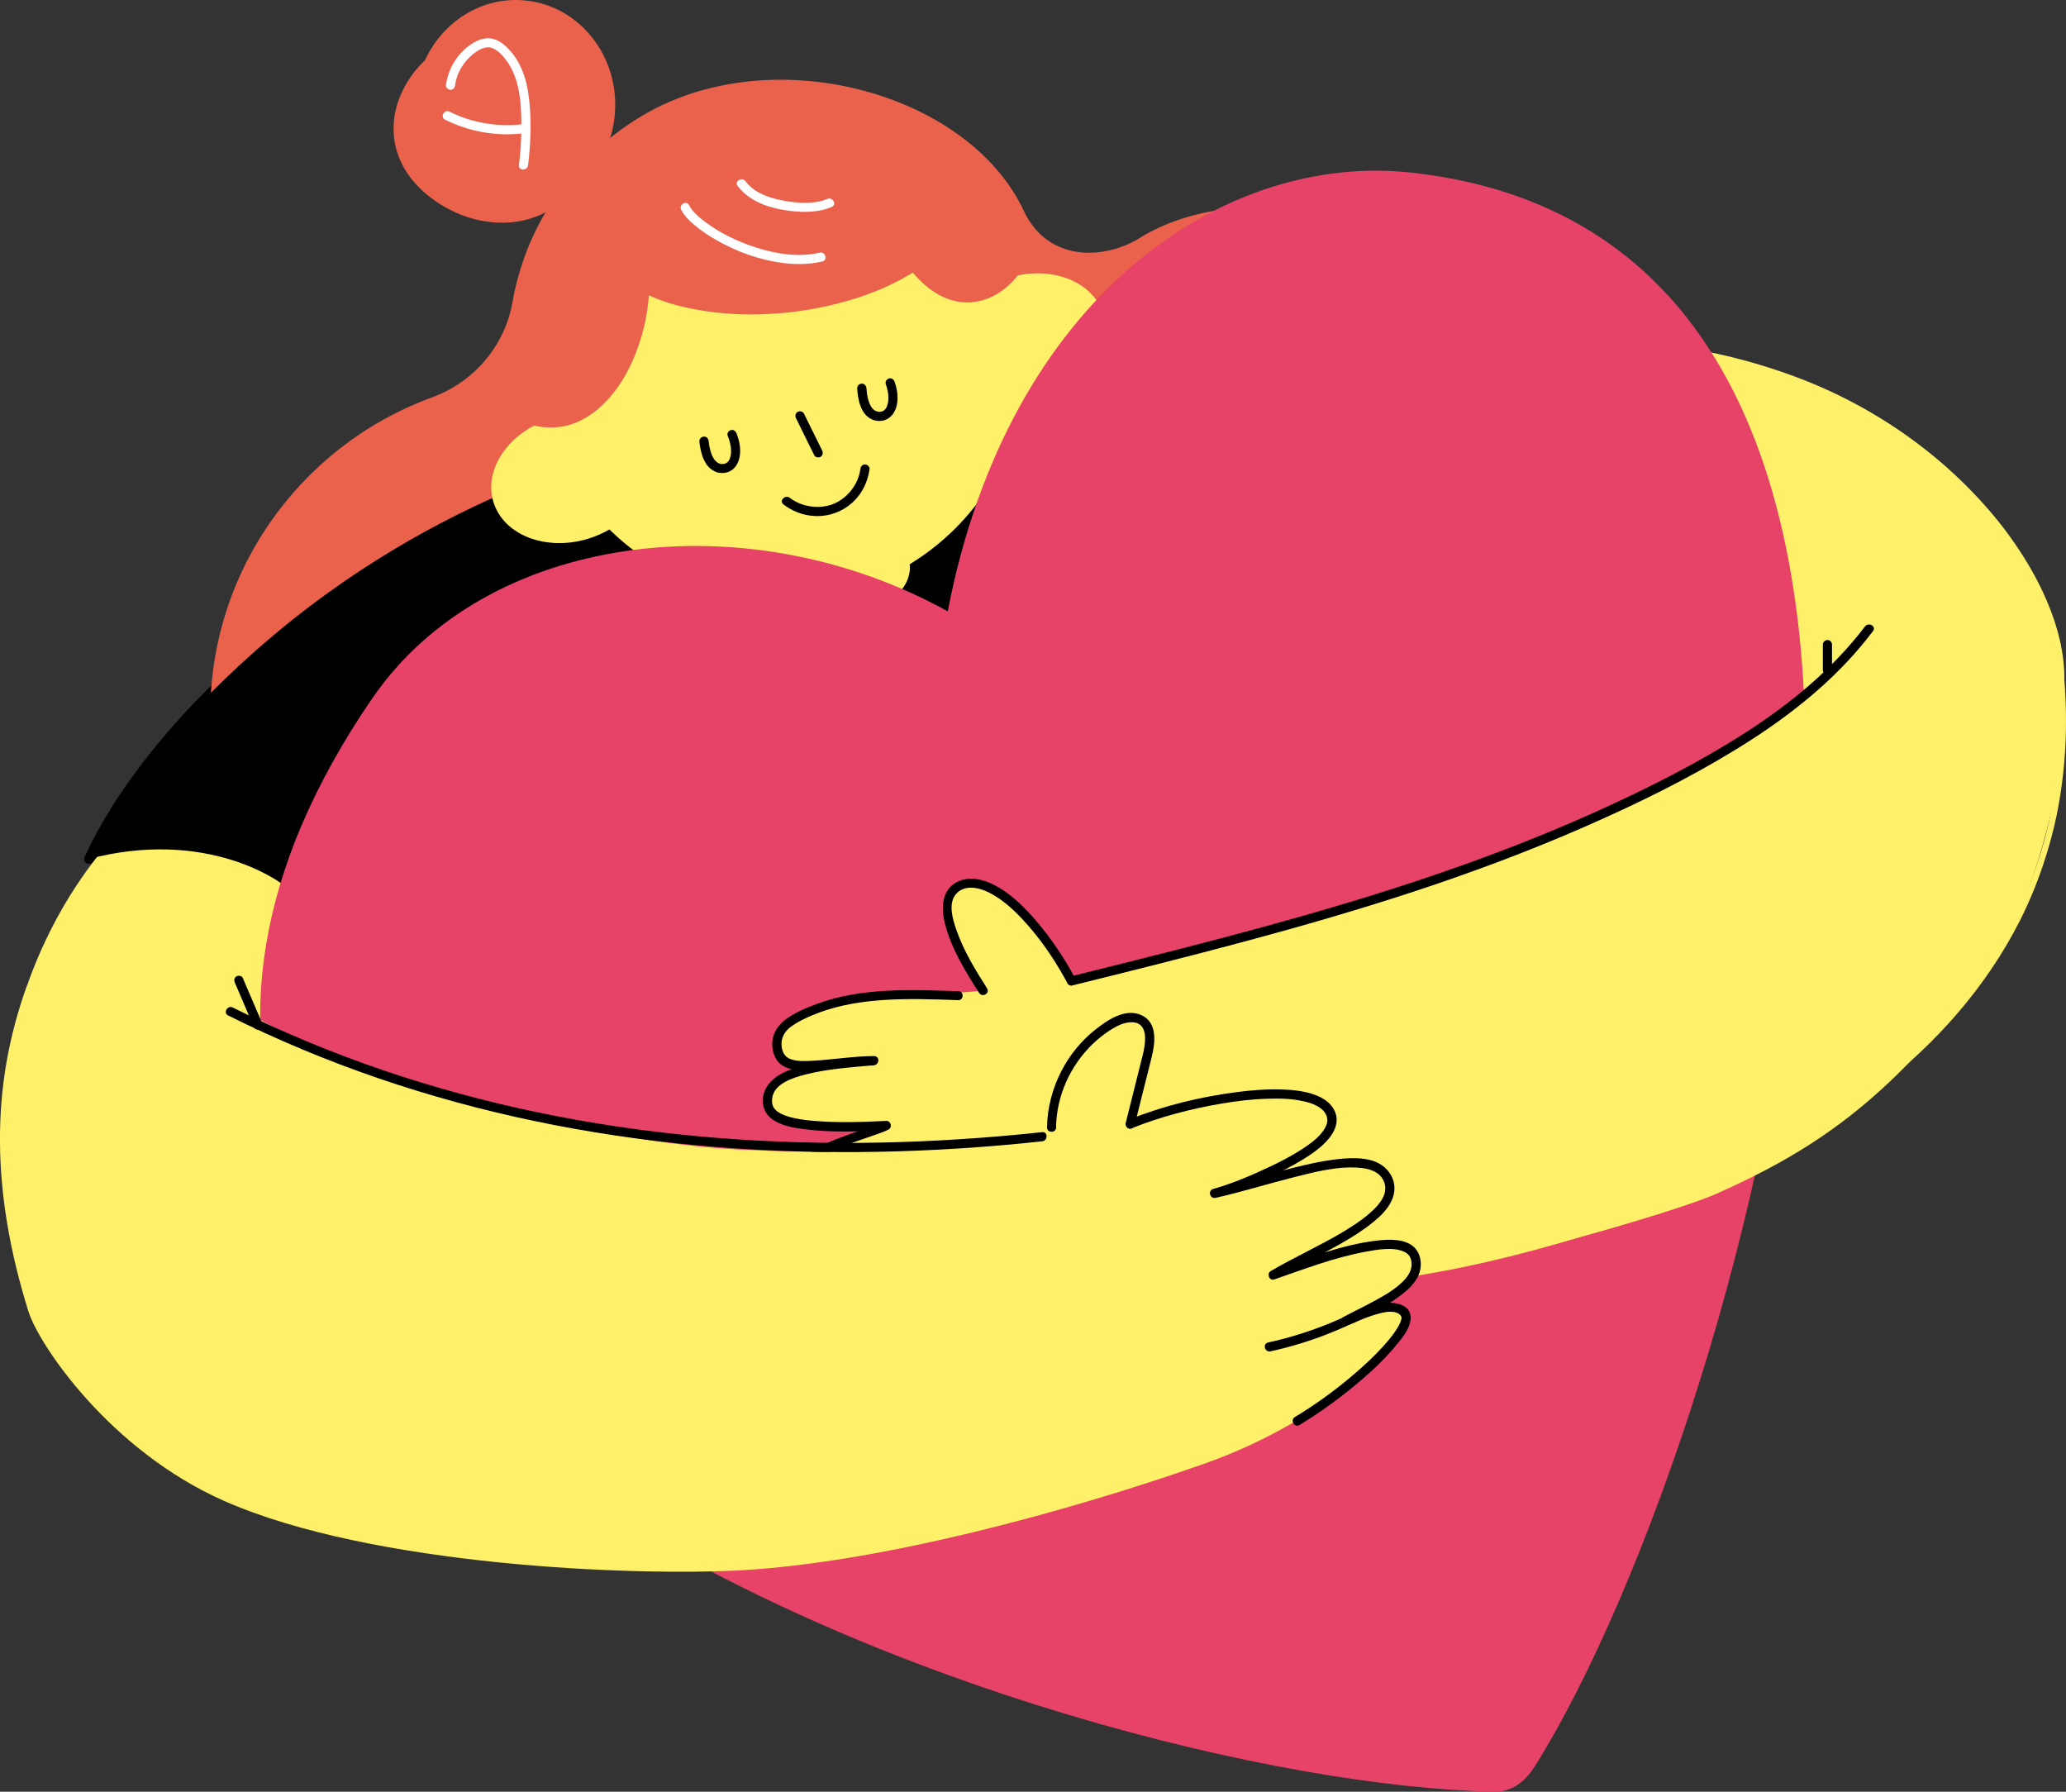 <?xml version="1.0" encoding="UTF-8"?>
<svg id="_レイヤー_2" data-name="レイヤー 2" xmlns="http://www.w3.org/2000/svg" viewBox="0 0 338.43 293.44">
  <rect x="0" y="0" width="338.43" height="293.44" fill="#333333" stroke="none"/>
  <defs>
    <style>
      .cls-1 {
        fill: #fff;
      }

      .cls-2 {
        fill: #fff069;
      }

      .cls-3 {
        stroke: #ea624b;
        stroke-miterlimit: 10;
        stroke-width: 1.5px;
      }

      .cls-3, .cls-4 {
        fill: #ea624b;
      }

      .cls-5 {
        fill: #e74268;
      }
    </style>
  </defs>
  <g id="_レイヤー_14" data-name="レイヤー 14">
    <g>
      <g>
        <path d="m14.53,141.43c9.55-1.17,19.96-2.4,28.78,2.39,2.14,1.16,4.06,2.65,5.68,4.47.64.72,1.7-.34,1.06-1.06-6.53-7.36-16.94-8.81-26.25-8.24-3.1.19-6.19.57-9.28.94-.95.12-.96,1.62,0,1.5h0Z"/>
        <path d="m15.18,141.06c4.69-10.09,11.76-18.95,19.58-26.79,8.5-8.53,18.08-15.99,28.25-22.42,5.48-3.46,11.15-6.62,17-9.41.87-.41.11-1.71-.76-1.3-10.75,5.12-20.93,11.48-30.36,18.75s-18.15,15.47-25.41,24.89c-3.72,4.83-7.03,9.98-9.6,15.51-.4.87.89,1.63,1.3.76h0Z"/>
      </g>
      <g>
        <path d="m268.7,53.59c-2.89,6.88-3.74,14.5-2.53,21.86.16.95,1.6.55,1.45-.4-1.16-7.1-.25-14.44,2.53-21.07.16-.38-.17-.82-.52-.92-.43-.12-.77.15-.92.52h0Z"/>
        <path d="m180.67,59.35c4.15-1.98,8.63-3.29,13.09-4.39,5.74-1.42,11.59-2.44,17.45-3.19,6.5-.83,13.04-1.34,19.59-1.52s13-.04,19.46.57c5.78.54,11.57,1.46,17.14,3.12.61.18,1.22.38,1.83.58.92.31,1.31-1.14.4-1.45-5.45-1.82-11.15-2.84-16.84-3.49-6.48-.74-13.02-.98-19.54-.88-6.64.1-13.27.54-19.86,1.31-6.09.71-12.15,1.68-18.13,3.06-4.75,1.1-9.49,2.43-13.98,4.38-.45.2-.91.4-1.35.62-.87.42-.11,1.71.76,1.3h0Z"/>
      </g>
      <path class="cls-3" d="m213,36.48c-7.26-3.36-18.87-1.28-25.83,3.09-6.01,3.78-15.91,4.3-20.16-4.76-9.02-19.19-41.29-27.8-62.14-14.78-11.29,7.05-18.15,17.94-20.16,29.49-1.31,7.53-6.56,13.67-13.74,16.29-21.45,7.84-36.59,28.77-35.75,53.12.98,28.2,23.82,51.26,52.01,52.49,17.99.79,33.47-6.81,43.37-19.32,9.93-12.55,25.96-18.8,41.55-15.19,4.75,1.1,9.66,1.67,14.57,1.67,31.41,0,54.35-26.49,54.35-58.46,0-16.2-5.33-33.14-28.07-43.65Z"/>
      <path class="cls-3" d="m85.74.8c-6.7-.56-12.76,3.43-15.51,9.52-.79.73-1.53,1.56-2.19,2.48-4.4,6.19-3.96,14.06,3.51,19.37,7.05,5.01,16.01,4.65,20.69-.61,4.24-2.66,7.26-7.36,7.73-12.93.76-9.13-5.61-17.11-14.23-17.83Z"/>
      <ellipse class="cls-2" cx="38.33" cy="169.57" rx="50.88" ry="34.53" transform="translate(-132.06 135.04) rotate(-65.81)"/>
      <path class="cls-2" d="m268.37,131.11c-30.82-11.5-50-36.35-42.86-55.5,7.15-19.15,37.92-25.35,68.74-13.85,30.82,11.5,48.53,40.12,42.86,55.5-7.07,19.18-37.92,25.35-68.74,13.85Z"/>
      <path d="m82.45,80.77c-12.91,5.64-28.2,14.27-43.33,28.29-7.17,6.64-22.5,22.07-24.59,31.62,18.62-4.92,31.88,2.9,35,7.08,8.45,20.64,19.72,45.47,28.16,66.11.46,1.12,1,2.34,2.07,2.9,1.05.55,2.31.33,3.47.11,7.37-1.46,14.73-2.91,22.1-4.37,65.44-12.94,132.09-26.32,190.44-58.65-5.29-3.72-7.78-10.18-9.99-16.26-6.01-16.56-8.79-31.45-15.39-49.65-3.5-12.98-5.68-19.81-.71-34.62-10.82-3.26-28.45-4-42.04-3.71-28.69.6-39.95,6.67-64.5,12.5-28.02,6.66-57.49,8.52-80.69,18.66Z"/>
      <path class="cls-2" d="m180.74,51.48c-1.59-5.17-7.96-7.84-14.53-6.26-6.92-20.64-29.06-32.1-49.98-25.67-20.92,6.44-32.78,28.37-26.9,49.33-6.32,2.39-10.09,8.18-8.5,13.35,1.67,5.43,8.64,8.11,15.55,5.99,1.24-.38,2.39-.9,3.45-1.51,9.27,9.11,22.69,13.46,36.04,10.81,1.63,1.78,4.49,2.59,7.4,1.85,3.64-.92,6.07-3.94,5.76-6.97,9.71-5.91,16.35-15.63,18.52-26.53,1.21-.08,2.46-.31,3.7-.69,6.92-2.13,11.17-8.26,9.5-13.69Z"/>
      <g>
        <path d="m130.39,68.49c1,2.02,1.99,4.04,2.99,6.06.18.36.69.46,1.03.27.37-.22.45-.66.27-1.03-1-2.02-1.99-4.04-2.99-6.06-.18-.36-.69-.46-1.03-.27-.37.22-.45.66-.27,1.03h0Z"/>
        <path d="m140.94,76.83c-.33,2.43-2.01,4.64-4.25,5.63s-5.28.65-7.3-.92c-.75-.59-1.82.47-1.06,1.06,2.53,1.97,5.98,2.51,8.95,1.22s4.75-3.97,5.16-7c.05-.4-.38-.75-.75-.75-.45,0-.7.35-.75.75h0Z"/>
        <path d="m114.55,72.23c.21,1.89.75,4.29,2.74,5.06.58.23,1.25.24,1.85.06,1-.3,1.65-1.15,1.92-2.12.4-1.4.11-2.95-.42-4.27-.15-.38-.5-.64-.92-.52-.36.1-.68.54-.52.92.23.56.4,1.14.5,1.74.02.14.05.45.05.67,0,.12,0,.23,0,.35,0,.05,0,.1-.01.15,0,.05,0,.1-.01.15,0-.07.01-.07,0-.02-.03.2-.08.4-.14.6-.02.05-.04.1-.05.15.01-.03.06-.13,0,0-.05.1-.1.2-.16.29-.03.04-.05.08-.08.12.01-.02.1-.11.01-.02-.06.06-.12.12-.17.18-.03.03-.14.11,0,0-.03.02-.06.04-.09.06-.04.02-.08.05-.11.07-.02.01-.19.09-.08.04.1-.04-.09.03-.13.04-.06.02-.11.03-.17.04-.02,0-.05,0-.07.01-.12.03.1-.02.1-.01-.02.02-.16.01-.19.02-.06,0-.29.03-.34-.01,0,0,.21.04.09.01-.02,0-.05,0-.07-.01-.07-.02-.15-.03-.22-.06-.02,0-.14-.06-.14-.05.02-.03.18.09.05.02-.03-.02-.06-.03-.09-.05-.05-.03-.11-.06-.16-.09-.03-.02-.06-.04-.09-.06-.12-.07.12.11.01.01-.1-.1-.2-.19-.3-.29-.02-.02-.04-.05-.06-.07-.11-.12.07.1,0,.01-.05-.08-.11-.16-.17-.24-.11-.18-.2-.36-.29-.55-.02-.03-.07-.17-.01-.03-.03-.06-.05-.13-.07-.19-.04-.11-.08-.22-.11-.34-.18-.57-.29-1.18-.35-1.75-.05-.4-.31-.75-.75-.75-.37,0-.8.34-.75.75h0Z"/>
        <path d="m140.41,63.56c.11,1.8.53,4.26,2.39,5.11.63.29,1.33.35,2.01.17,1.01-.27,1.67-1.13,1.98-2.08.44-1.37.22-2.92-.25-4.25-.13-.38-.51-.64-.92-.52-.37.1-.66.54-.52.92.1.29.19.58.26.88s.12.59.14.81c.02.24.03.49.02.73,0,.11-.01.23-.02.34,0,.03-.03.19,0,.06-.01.07-.02.14-.04.21-.04.2-.1.39-.16.58s.04-.09,0,.02c-.02.05-.04.09-.07.14-.05.09-.1.17-.15.25-.02.03-.14.17-.02.03-.02.03-.05.06-.07.08-.06.07-.13.13-.2.19.12-.11,0,0-.06.04-.04.02-.08.04-.11.06-.16.1.1-.01-.04.02-.12.03-.24.06-.35.09-.11.03.09-.02.1-.01-.02,0-.09,0-.1.01-.06,0-.12,0-.18,0s-.12,0-.18,0c-.18,0,.13.03.02,0-.13-.03-.25-.06-.37-.1-.15-.04.16.08-.01,0-.06-.03-.12-.06-.17-.09-.05-.03-.09-.06-.14-.09-.05-.03-.14-.13.02.02-.03-.03-.07-.06-.1-.08-.1-.09-.19-.2-.28-.3-.11-.12.06.11.01.02-.02-.04-.05-.07-.07-.1-.05-.07-.1-.15-.14-.22-.05-.09-.1-.18-.14-.27-.02-.04-.04-.09-.06-.13.08.16-.01-.03-.02-.05-.09-.23-.16-.47-.23-.72-.16-.63-.22-1.11-.26-1.75-.03-.4-.33-.75-.75-.75-.39,0-.78.34-.75.75h0Z"/>
      </g>
      <g>
        <path class="cls-4" d="m95.96,34.27c-.5-8.59,12.12-16.31,28.19-17.24s31.36,5.27,31.74,13.87c.57,13.11-14.95,18.71-31.01,19.64-16.06.93-28.42-7.68-28.91-16.27Z"/>
        <path class="cls-4" d="m142.97,21.97c5.34-4.31,14.94.37,19.72,6.29,4.78,5.92,7.02,13.99.57,19.1-5.38,4.26-12.37-2.21-15.12-5.32-3.47-3.92-10.5-15.76-5.16-20.07Z"/>
        <path class="cls-4" d="m86.69,47.23c2.49-10.87,6.56-17.29,12.46-17.29,1.5,0,8.4,11.2,5.91,22.06-2.49,10.87-9.18,18.61-14.93,17.29-5.75-1.32-5.93-11.2-3.44-22.06Z"/>
      </g>
      <g>
        <path class="cls-4" d="m104.84,46.85c-.01,4.28-1.1,8.63-2.99,12.47-1.75,3.54-4.42,7.16-8.26,8.58-2.19.81-4.49.77-6.71.08-.92-.29-1.32,1.16-.4,1.45,2.14.67,4.43.8,6.61.21,2.06-.56,3.9-1.72,5.45-3.16,3.37-3.14,5.49-7.56,6.7-11.95.68-2.49,1.08-5.08,1.09-7.67,0-.97-1.5-.97-1.5,0h0Z"/>
        <path class="cls-4" d="m147.81,42.43c2.11,3.03,4.94,6.05,8.68,6.89,2.68.6,5.43-.1,7.63-1.7,1.23-.89,2.26-1.98,3.13-3.22.56-.79-.74-1.54-1.3-.76-1.28,1.81-3.09,3.37-5.23,4.04-2.48.78-5,.16-7.11-1.28-1.81-1.23-3.27-2.95-4.52-4.73-.55-.79-1.85-.04-1.3.76h0Z"/>
        <path class="cls-4" d="m100.06,39.6c-.94,6.54,6.92,9.53,11.98,10.69,8.64,1.98,18.07,1.44,26.57-.95,4.98-1.4,9.78-3.56,13.88-6.76.76-.59-.31-1.65-1.06-1.06-6.92,5.41-16.07,7.76-24.71,8.31-4.12.26-8.3.13-12.37-.6-3.24-.58-6.57-1.48-9.35-3.29-1.12-.72-2.15-1.64-2.81-2.74-.58-.99-.82-2.14-.67-3.2.06-.4-.1-.8-.52-.92-.35-.1-.86.12-.92.52h0Z"/>
      </g>
      <path class="cls-1" d="m111.59,34.37c.48.96,1.31,1.76,2.12,2.45,1.19,1.01,2.5,1.87,3.86,2.63,3.29,1.84,6.93,3.14,10.68,3.62,2.15.28,4.32.24,6.44-.24.94-.21.54-1.66-.4-1.45-3.49.79-7.16.22-10.53-.87-3.03-.98-6.03-2.43-8.55-4.4-.89-.7-1.83-1.5-2.33-2.5-.43-.86-1.72-.11-1.3.76h0Z"/>
      <path class="cls-1" d="m120.84,30.45c1.75,2.37,4.73,3.47,7.54,3.94,2.55.42,5.47.54,7.88-.51.88-.39.12-1.68-.76-1.3-1.98.87-4.63.71-6.73.36-2.37-.39-5.15-1.22-6.65-3.25-.57-.77-1.87-.02-1.3.76h0Z"/>
      <path class="cls-1" d="m74.55,13.96c.26-1.97,1.34-3.78,2.87-5.04.82-.67,2.01-1.44,3.1-1.08.96.31,1.79,1.22,2.38,2,2.34,3.11,2.5,7.31,2.51,11.05,0,2.05-.16,4.11-.4,6.15-.11.96,1.39.95,1.5,0,.47-3.99.62-8.12-.02-12.09-.4-2.47-1.32-4.92-3.05-6.78-.8-.87-1.83-1.71-3.03-1.88-1.28-.17-2.52.42-3.52,1.16-2.13,1.57-3.49,3.89-3.84,6.51-.05.4.38.75.75.75.45,0,.7-.35.75-.75h0Z"/>
      <path class="cls-1" d="m72.89,19.59c3.97,1.99,8.46,2.78,12.87,2.24.95-.12.96-1.62,0-1.5-4.14.51-8.37-.16-12.11-2.04-.86-.43-1.62.86-.76,1.3h0Z"/>
      <path class="cls-5" d="m61.02,114.32c18.46-26.92,60.94-32.58,94.23-14.2,9.91-51.51,45.15-75.24,75.95-71.85,108.13,11.89,55.56,204.49,20.3,260.89-1.71,2.73-3.86,4.32-6.71,4.27-70.87-1.32-261.81-65.28-183.77-179.12Z"/>
      <path class="cls-2" d="m300.15,109.76c-6.31,7.23-33.06,21.52-39.91,24.55-12.65,5.6-29.05,11.37-42.41,15.57-11.43,3.6-30.56,7.6-42.33,10.76-2.21-5.5-5.97-7.48-9.29-12.39-4.15-6.13-11.88-3.54-10.98,1.27,1.16,6.22,3.21,7.86,5.82,12.72-14.29,1.35-34.81,1.08-33.88,9.67.61,5.71,14.69,1.3,22.04,1.3-7.28-.64-23.7,1.17-23.48,6.85.24,6.4,13.74,4.31,19.47,4.31-6.02,2.56-15.9,3.59-13.41,10.26,2,5.34,27.82-3.71,27.82-3.71,0,0-15.08,3.46-14.48,10.45.45,5.21,30.29,10.3,36.73,10.03,9.12-.39,22.38-.63,50.86-2.84,8.37-.65,40.82-9.67,48.49-13.07,15.62-6.92,26.17-14.55,38.11-28.82s14.55-24.36,17.54-37.24c1.03-4.43,1.2-19.55,0-24.72-1.76-7.58-7.22-18.83-15.61-25.34-15.61-12.11-29.13,11.1-21.09,30.39Z"/>
      <g>
        <path d="m305.52,102.58c-5.31,6.99-12.18,12.63-19.53,17.36-7.74,4.98-16.03,9.15-24.42,12.94-8.81,3.98-17.85,7.45-27,10.56s-18.33,5.82-27.6,8.36-18.73,4.92-28.13,7.25c-1.18.29-2.35.58-3.53.88-.94.23-.54,1.68.4,1.45,9.53-2.36,19.05-4.73,28.53-7.28,9.37-2.52,18.69-5.22,27.9-8.26,9.22-3.05,18.33-6.45,27.23-10.34s17.06-7.9,25.06-12.8c7.52-4.61,14.67-10.04,20.37-16.82.69-.83,1.36-1.67,2.02-2.53.58-.77-.72-1.52-1.3-.76h0Z"/>
        <path d="m176.15,160.27c-1.75-3.27-3.81-6.37-6.2-9.2-2.02-2.39-4.38-4.79-7.22-6.2-2.05-1.02-4.61-1.49-6.58-.04s-1.92,4.23-1.36,6.44c1.03,4.07,3.36,7.85,5.6,11.35.52.81,1.82.06,1.3-.76-1.93-3.01-3.84-6.16-5.02-9.55-.59-1.69-1.42-4.35-.05-5.91s3.69-1.06,5.29-.27c2.53,1.24,4.62,3.31,6.46,5.4,2.54,2.88,4.68,6.12,6.49,9.5.46.85,1.75.09,1.3-.76h0Z"/>
        <path d="m156.95,162.34c-7.72-.27-15.84-.63-23.21,2.1-1.71.63-3.5,1.39-4.98,2.47-1.25.92-2.15,2.19-2.25,3.78-.08,1.28.32,2.75,1.35,3.59.93.75,2.16.96,3.32,1.02,1.75.09,3.5-.14,5.24-.33,2.24-.23,4.48-.45,6.73-.47v-1.5c-3.63.34-7.3.59-10.87,1.39-2.58.59-5.97,1.6-7.03,4.32-.6,1.54-.29,3.34,1,4.4,1.52,1.25,3.67,1.59,5.56,1.83,4.42.57,8.95.38,13.38.16l-.38-1.4c-.58.31-1.31.54-2.06.8-1.11.39-2.23.76-3.34,1.17-2.23.81-4.65,1.63-6.56,3.07-.76.57-1.5,1.31-1.52,2.32s1.47.96,1.5,0c0-.15-.03.1,0-.05,0-.04.07-.21.04-.16-.02.04.19-.3.15-.25.23-.3.53-.54.83-.76.86-.6,1.81-1.06,2.77-1.49,2.12-.94,4.34-1.66,6.53-2.42.81-.28,1.66-.55,2.42-.95.65-.34.36-1.43-.38-1.4-3.89.19-7.81.32-11.69.01-1.17-.09-2.33-.23-3.48-.49-.84-.19-1.57-.41-2.23-.78-.13-.07-.25-.15-.37-.23-.18-.12-.06-.02-.25-.2-.1-.09-.19-.18-.27-.28-.11-.12-.05-.07-.04-.04-.04-.05-.08-.1-.11-.16-.06-.1-.11-.2-.16-.31.09.2-.04-.13-.06-.21-.03-.11-.06-.38-.04-.19-.03-.27-.04-.55,0-.82.3-2.45,3.46-3.38,5.45-3.9,3.66-.94,7.47-1.17,11.22-1.52.94-.09.98-1.51,0-1.5-3.43.02-6.8.6-10.22.78-1.12.06-2.33.11-3.41-.27-.93-.33-1.35-1.07-1.48-2.02-.2-1.4.49-2.58,1.61-3.37,1.41-.99,3.07-1.71,4.68-2.3,3.33-1.21,6.85-1.77,10.37-2,4.08-.27,8.17-.12,12.25.02.97.03.96-1.47,0-1.5h0Z"/>
        <path class="cls-2" d="m229.79,209.28c2.46-.35,4.91-.78,7.36-1.25,3.72-.72,7.41-1.55,11.08-2.48,4.62-1.17,9.21-2.49,13.74-3.97,5.15-1.69,10.24-3.58,15.22-5.71,5.33-2.27,10.55-4.82,15.6-7.68s10.19-6.24,14.89-9.93,9.15-7.84,13.07-12.41,7.45-9.74,10.2-15.21,4.95-11.85,6.15-18.15c1.34-7.04,1.63-14.25,1.04-21.39-.15-1.89-.37-3.78-.64-5.67-.09-.63-1.05-.36-.96.27,1.03,7.3,1.22,14.73.3,22.05-.81,6.43-2.49,12.77-5.06,18.73-2.41,5.6-5.56,10.87-9.3,15.68s-7.89,9.02-12.46,12.89-9.41,7.28-14.49,10.36-10.11,5.67-15.38,8.06c-4.99,2.26-10.09,4.27-15.26,6.06-4.61,1.6-9.28,3.02-13.99,4.28-3.88,1.04-7.78,1.97-11.71,2.78-2.75.57-5.51,1.08-8.29,1.51-.46.07-.92.14-1.38.2-.63.09-.36,1.05.27.96h0Z"/>
        <path d="m298.6,105.57v4.19c0,.39.34.77.75.75s.75-.33.75-.75v-4.19c0-.39-.34-.77-.75-.75s-.75.33-.75.75h0Z"/>
      </g>
      <path class="cls-2" d="m4.4,161.5c-5.97,16.44-5.86,33.68.26,53.29,1.71,5.46,13.37,22.8,32.09,31.04,24.26,10.69,67.23,12.32,84.73,11.34,23.1-1.3,53.9-9.75,75.72-17.42,21.1-7.41,34.98-21.87,32.93-24.56-1.2-1.58-5.19-.39-10.29,1.3,5.69-3.39,12.47-6.12,12.11-9.63s-2.33-4.53-19.38.5c7.29-4.88,16.36-9.28,14.92-13.85-1.99-6.28-24.11.34-24.11.34,0,0,16.56-6.14,14.53-11.25-2.83-7.14-18.64-1.86-33.73,3.14,2.54-6.81,3.53-10.8,4.16-17.35.26-2.71-6.65-.67-8.05.49-3.68,3.05-7.23,9.07-8.05,15.74-1.35,2.16-2.17,1.59-4.01,2.06-2.68.67-21.46,2.88-47.47,1.57-11.51-.58-32.44-3.95-48.33-8.94-8.31-2.61-30.02-11.62-30.17-12.65-.28-1.96-3.11-4.13-3.14-6.11-.09-6.79-29.6-1.5-34.72.95Z"/>
      <g>
        <path d="m172.99,184.63c.08-5.11,2.3-10.07,5.97-13.62.9-.87,1.89-1.66,2.95-2.33s2.23-1.28,3.5-1.26c2.89.04,2.21,3.65,1.76,5.46-.92,3.67-1.84,7.34-2.76,11.01-.24.94,1.21,1.34,1.45.4.92-3.67,1.85-7.34,2.76-11.01.59-2.35,1.09-5.76-1.62-7.01s-5.68.85-7.67,2.44c-2.26,1.8-4.12,4.11-5.45,6.67-1.48,2.86-2.31,6.03-2.37,9.25-.02.97,1.48.97,1.5,0h0Z"/>
        <path d="m185.32,184.81c4.73-1.9,9.72-3.21,14.74-4.06,2.45-.42,4.93-.72,7.42-.8,2.01-.07,4.08-.04,6.05.41.72.16,1.45.37,2.1.71.54.28,1.06.67,1.35,1.08.34.49.45.87.45,1.39,0,.23-.05.43-.16.74-.06.16-.25.53-.41.77-.87,1.32-2.31,2.34-3.64,3.2-1.72,1.11-3.54,2.05-5.39,2.92-2.92,1.37-5.99,2.68-9.1,3.56-.93.26-.54,1.66.4,1.45,4.24-.96,8.39-2.25,12.6-3.32,3.59-.91,7.48-1.96,11.22-1.58,1.14.12,2.38.45,3.18,1.32.74.8.97,1.91.66,2.91-.4,1.31-1.49,2.37-2.49,3.25-1.39,1.21-2.96,2.2-4.54,3.14-3.78,2.24-7.81,4.05-11.6,6.27-.71.42-.25,1.66.58,1.37,4.93-1.7,9.83-3.59,14.97-4.54,1.92-.36,4.54-.81,6.29,0,.77.36,1.11.86,1.22,1.74.15,1.22-.56,2.29-1.39,3.12-1.28,1.28-2.89,2.22-4.46,3.08-1.74.96-3.54,1.81-5.29,2.75-.76.4-.24,1.6.58,1.37.71-.2,1.38-.54,2.06-.82.99-.41,1.99-.79,3.03-1.07.88-.24,1.88-.47,2.8-.25.32.08.62.21.84.46.05.06.24.39.15.2.02.04.04.11.04.16,0-.22,0,.05,0,.09-.01.21.03-.03-.02.19-.03.15-.08.29-.13.44-.1.28-.27.61-.45.91-.5.86-1.12,1.65-1.77,2.41-1.81,2.11-3.87,4.01-6,5.79-2.86,2.4-5.9,4.58-9.1,6.51-.82.5-.07,1.8.76,1.3,3.1-1.88,6.06-4,8.86-6.3,2.36-1.94,4.66-4.02,6.64-6.36,1.1-1.3,2.66-3.05,2.71-4.87.07-2.23-2.66-2.66-4.33-2.43-1.3.18-2.55.62-3.77,1.1-.9.35-1.79.82-2.72,1.08l.58,1.37c3.2-1.7,6.7-3.12,9.47-5.52,1.08-.94,2.11-2.15,2.36-3.61.2-1.18-.04-2.53-.88-3.43-1.5-1.6-4.25-1.45-6.23-1.23-3.04.34-6.02,1.15-8.93,2.05s-5.52,1.87-8.27,2.82l.58,1.37c3.58-2.1,7.37-3.82,10.96-5.89,1.76-1.02,3.49-2.1,5.06-3.39,1.2-.98,2.39-2.14,3.03-3.57,1.26-2.77-.34-5.6-3.15-6.47-1.58-.49-3.31-.47-4.93-.34-2.07.18-4.12.57-6.14,1.04-5.04,1.15-9.96,2.76-15.01,3.9l.4,1.45c2.88-.81,5.71-2.02,8.43-3.24,1.98-.88,3.93-1.85,5.78-2.98,1.56-.96,3.16-2.05,4.33-3.49.94-1.16,1.58-2.59,1.09-4.08s-1.75-2.39-3.14-2.95c-1.79-.72-3.79-.92-5.71-.98-2.48-.08-4.96.12-7.42.44-5.98.78-11.96,2.24-17.56,4.49-.88.36-.5,1.81.4,1.45h0Z"/>
        <path d="m170.72,185.42c-8.87.95-17.79,1.54-26.71,1.71s-17.71-.07-26.53-.77-17.52-1.86-26.17-3.53-17.15-3.84-25.51-6.54-16.64-5.98-24.61-9.79c-1.02-.49-2.04-.99-3.06-1.49-.86-.43-1.62.86-.76,1.3,7.97,3.97,16.2,7.41,24.62,10.29s16.97,5.21,25.65,7.02,17.37,3.09,26.14,3.92,17.81,1.2,26.73,1.14c8.96-.06,17.91-.55,26.82-1.41,1.13-.11,2.26-.22,3.39-.35.95-.1.96-1.6,0-1.5h0Z"/>
        <path d="m38.47,160.93l3.14,7.33c.16.37.71.46,1.03.27.39-.23.43-.65.27-1.03l-3.14-7.33c-.16-.37-.71-.46-1.03-.27-.39.23-.43.65-.27,1.03h0Z"/>
      </g>
      <path d="m208.12,221.32c6.33-1.39,12.43-3.77,18.03-7.03.83-.49.08-1.78-.76-1.3-5.5,3.2-11.46,5.52-17.67,6.88-.94.21-.54,1.65.4,1.45h0Z"/>
    </g>
  </g>
</svg>